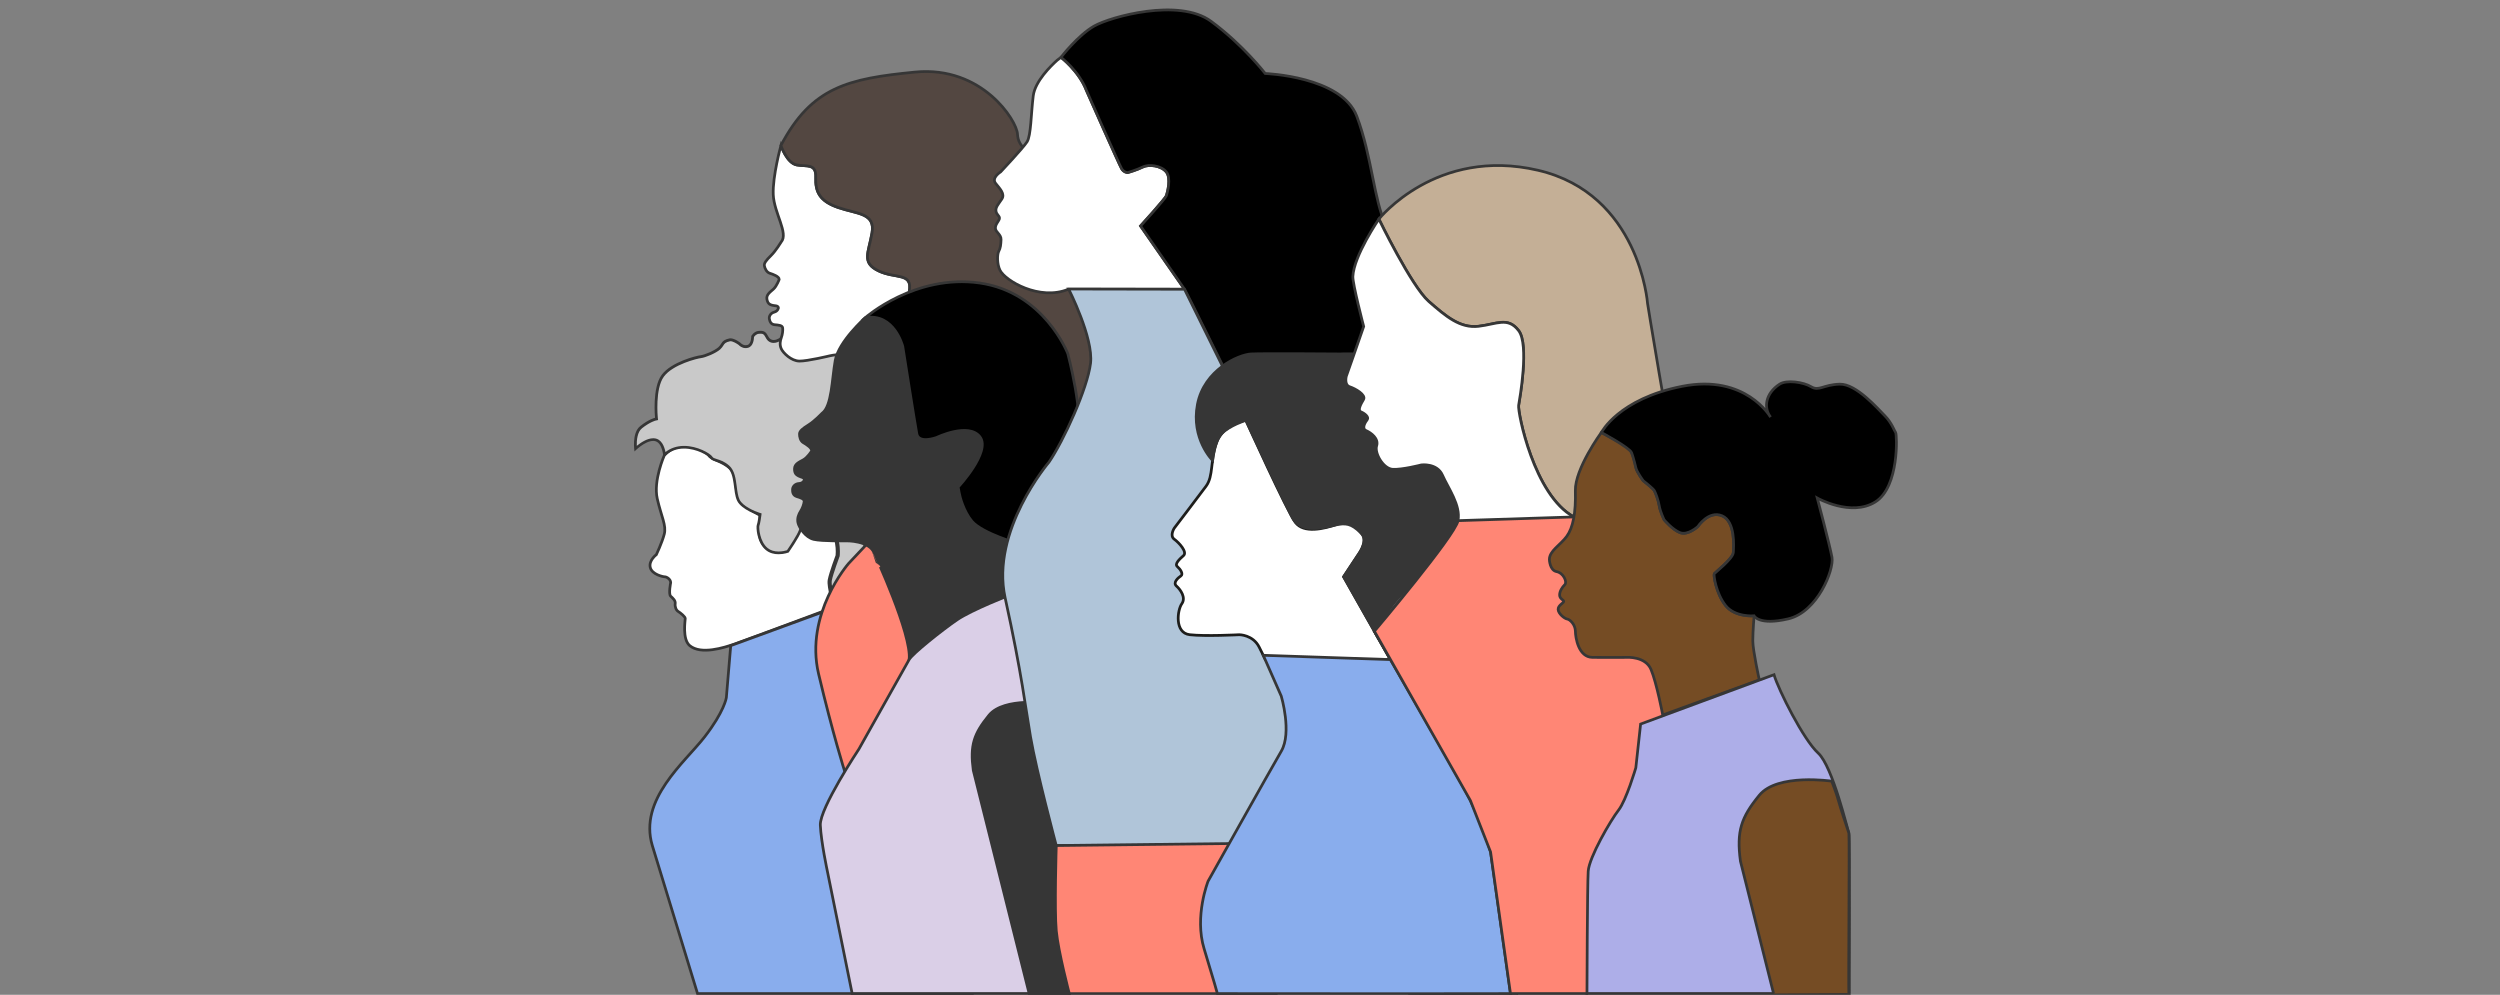 <?xml version="1.0" encoding="UTF-8"?>
<svg xmlns="http://www.w3.org/2000/svg" width="769" height="306" viewBox="0 0 769 306" fill="none">
  <rect x="0" y="0" width="769" height="306" fill="#808080" stroke="none"/>
  <g clip-path="url(#clip0_1791_4324)">
    <path d="M204.32 140.12C204.32 140.12 200.91 147.83 202.17 153.39C203.43 158.95 205.04 161.64 204.32 164.33C203.6 167.02 201.89 170.61 201.89 170.61C201.89 170.61 199.48 172.4 200.02 174.56C200.56 176.72 203.96 177.43 204.5 177.43C205.04 177.43 206.3 178.15 206.3 179.22C206.3 179.22 205.58 182.72 206.3 183.39C207.02 184.06 207.82 184.74 207.69 185.68C207.56 186.62 207.96 187.701 208.63 188.101C209.3 188.501 210.78 189.71 210.78 190.25C210.78 190.79 209.81 196.651 212.17 198.601C215.63 201.461 222.61 199.26 226.11 198.05C229.61 196.84 256.64 186.75 256.64 186.75C256.64 186.75 254.62 180.56 255.03 178.41C255.43 176.26 257.45 170.881 257.45 170.881C257.45 170.881 258.26 163.62 253.55 161.73C248.84 159.84 246.29 161.6 245.61 163.48C244.94 165.36 242.11 169.36 242.11 169.36C242.11 169.36 238.61 170.88 235.79 168.59C232.97 166.3 233.37 162.131 233.64 161.461C233.91 160.791 233.77 158.5 233.77 158.5C233.77 158.5 228.52 155.81 227.18 152.99C225.84 150.17 226.91 146.13 224.49 143.98C222.07 141.83 218.84 141.38 218.03 140.12C217.23 138.86 209.43 134.38 204.32 140.12Z" fill="white" stroke="#363636" stroke-width="0.846" stroke-miterlimit="10"></path>
    <path d="M256.83 185.94C256.21 183.9 255.16 179.97 255.44 178.48C255.83 176.39 257.82 171.07 257.84 171.02L257.86 170.97L257.87 170.92C257.9 170.61 258.66 163.31 253.71 161.33C252.31 160.77 251.06 160.48 250.02 160.48C248.08 160.48 246.76 161.43 246.09 163.29C245.5 164.94 242.83 168.87 242.34 169.58C241.98 169.7 240.83 170.04 239.5 170.04C238.05 170.04 236.84 169.65 235.9 168.89C233.27 166.77 232.97 162.19 233.2 161.6C233.48 160.9 233.75 158.78 233.78 158.54L233.82 158.19L233.48 158.08C233.43 158.06 228.36 156.44 227.11 153.81C226.6 152.73 226.41 151.26 226.21 149.71C225.9 147.33 225.59 144.88 224.03 143.49C222.65 142.26 221.35 141.86 220.4 141.57C219.65 141.34 219.1 141.17 218.82 140.72C218.2 139.75 214.38 137.53 210.43 137.53C208.06 137.53 206.03 138.29 204.4 139.8C204.2 138.28 203.53 135.42 201.27 135.2C201.16 135.19 201.04 135.18 200.93 135.18C198.85 135.18 196.58 136.98 195.5 137.95C195.36 136.36 195.31 132.87 197.19 131.37C199.75 129.32 201.57 128.9 201.59 128.9L201.96 128.82L201.92 128.44C201.91 128.35 201.03 119.41 203.86 115.55C206.75 111.61 214.58 109.77 215.54 109.67C216.89 109.52 220.01 108.2 221.24 107.1C221.68 106.71 221.93 106.32 222.15 105.98C222.56 105.34 222.88 104.83 224.46 104.49C224.54 104.47 224.62 104.47 224.71 104.47C225.68 104.47 227.08 105.4 227.54 105.76C227.53 105.76 228.23 106.59 229.37 106.59C229.58 106.59 229.79 106.56 229.99 106.51C231.41 106.14 231.51 104.04 231.52 103.46C231.7 103.18 232.34 102.29 233.38 102.2C233.59 102.18 233.79 102.17 233.97 102.17C234.83 102.17 235.32 102.39 235.96 103.67C236.51 104.76 237.36 104.99 237.98 104.99C238.74 104.99 239.43 104.65 239.78 104.45C239.99 104.33 240.29 104.1 240.66 103.82C241.89 102.89 243.95 101.32 245.77 101.32C246.14 101.32 246.48 101.39 246.8 101.52C249.5 102.64 262.83 110.03 262.96 110.11C263.04 110.15 267.25 112.04 268.06 115.88C269.02 120.36 270.73 123.08 271.43 124.04C272.31 125.25 273.04 126.38 273.1 127.84C273.17 129.55 275.28 131.96 276.82 133.72L276.97 133.89C278.13 135.21 281.83 141.9 280.02 147.19C276.94 156.2 273.16 164.18 268.8 170.9C263.95 178.38 258.47 184.25 256.83 185.94Z" fill="#C9C9C9"></path>
    <path d="M245.77 101.75C246.09 101.75 246.37 101.8 246.63 101.91C249.31 103.02 262.62 110.4 262.75 110.48L262.78 110.5L262.81 110.52C262.85 110.54 266.87 112.36 267.64 115.98C268.61 120.54 270.37 123.32 271.08 124.3C271.95 125.5 272.61 126.52 272.67 127.88C272.74 129.59 274.52 131.76 276.5 134.02L276.65 134.19C278.11 135.86 281.23 142.35 279.61 147.08C276.54 156.06 272.78 164.01 268.44 170.7C264.02 177.51 259.09 182.97 257.03 185.15C256.35 182.81 255.64 179.75 255.86 178.58C256.25 176.52 258.22 171.24 258.24 171.19L258.28 171.09L258.29 170.99C258.33 170.67 259.11 163.06 253.86 160.97C252.41 160.39 251.11 160.09 250.01 160.09C247.9 160.09 246.41 161.16 245.69 163.18C245.2 164.56 243.05 167.83 242.07 169.26C241.63 169.39 240.63 169.65 239.49 169.65C238.14 169.65 237.02 169.3 236.15 168.6C233.65 166.57 233.45 162.31 233.57 161.8C233.86 161.06 234.13 159.03 234.18 158.63L234.27 157.93L233.6 157.72C232.23 157.29 228.46 155.72 227.49 153.68C227.01 152.66 226.82 151.23 226.63 149.71C226.31 147.26 225.99 144.72 224.31 143.23C222.86 141.94 221.51 141.52 220.53 141.22C219.77 140.98 219.37 140.85 219.18 140.54C218.43 139.38 214.45 137.16 210.43 137.16C208.25 137.16 206.3 137.81 204.7 139.05C204.37 137.37 203.51 135.05 201.32 134.83C201.19 134.82 201.06 134.81 200.93 134.81C199.08 134.81 197.12 136.12 195.87 137.14C195.82 135.33 196.08 132.86 197.46 131.76C199.93 129.79 201.67 129.37 201.68 129.37L202.42 129.21L202.34 128.46C202.33 128.37 201.47 119.59 204.2 115.87C207 112.05 214.65 110.26 215.58 110.16C217.01 110 220.21 108.65 221.52 107.49C222 107.06 222.28 106.63 222.5 106.28C222.9 105.66 223.14 105.28 224.54 104.98C224.59 104.97 224.64 104.96 224.7 104.96C225.42 104.96 226.59 105.65 227.21 106.11C227.45 106.38 228.21 107.08 229.36 107.08C229.6 107.08 229.85 107.05 230.09 106.98C231.7 106.56 231.91 104.44 231.93 103.65C232.14 103.36 232.65 102.75 233.4 102.68C233.6 102.66 233.78 102.65 233.95 102.65C234.58 102.65 234.96 102.71 235.57 103.92C236.07 104.92 236.92 105.48 237.97 105.48C238.83 105.48 239.6 105.1 239.98 104.88C240.22 104.74 240.52 104.51 240.9 104.22C242.1 103.26 244.09 101.75 245.77 101.75ZM245.77 100.91C243.25 100.91 240.45 103.58 239.56 104.1C239.15 104.34 238.56 104.59 237.97 104.59C237.36 104.59 236.74 104.32 236.33 103.5C235.65 102.13 235.03 101.76 233.96 101.76C233.77 101.76 233.56 101.77 233.33 101.79C231.85 101.92 231.09 103.36 231.09 103.36C231.09 103.36 231.16 105.78 229.88 106.12C229.7 106.17 229.52 106.19 229.36 106.19C228.39 106.19 227.79 105.45 227.79 105.45C227.79 105.45 226.03 104.07 224.7 104.07C224.58 104.07 224.47 104.08 224.36 104.1C221.76 104.66 222.16 105.74 220.95 106.81C219.74 107.89 216.69 109.14 215.48 109.28C214.27 109.41 206.47 111.3 203.51 115.33C200.55 119.37 201.49 128.51 201.49 128.51C201.49 128.51 199.61 128.91 196.92 131.07C194.23 133.22 195.17 138.87 195.17 138.87C195.17 138.87 198.29 135.63 200.92 135.63C201.02 135.63 201.12 135.63 201.22 135.64C203.91 135.91 204.05 140.77 204.05 140.77C205.9 138.69 208.2 137.98 210.42 137.98C214.31 137.98 217.95 140.17 218.46 140.97C219.27 142.23 221.32 141.68 223.75 143.83C226.18 145.98 225.39 151.19 226.73 154.02C228.08 156.84 233.35 158.51 233.35 158.51C233.35 158.51 233.06 160.8 232.79 161.47C232.52 162.14 232.79 166.96 235.62 169.24C236.81 170.2 238.24 170.48 239.49 170.48C241.21 170.48 242.6 169.95 242.6 169.95C242.6 169.95 245.81 165.33 246.48 163.44C246.95 162.13 247.9 160.91 250.01 160.91C250.94 160.91 252.1 161.15 253.54 161.73C258.25 163.61 257.44 170.88 257.44 170.88C257.44 170.88 255.42 176.26 255.02 178.41C254.62 180.56 256.63 186.75 256.63 186.75C256.63 186.75 263.29 180.16 269.14 171.15C274.99 162.14 278.59 152.66 280.41 147.34C282.23 142.03 278.69 135.23 277.28 133.62C275.87 132.01 273.58 129.45 273.51 127.84C273.44 126.23 272.64 125.02 271.76 123.8C270.88 122.58 269.34 119.9 268.46 115.8C267.58 111.7 263.15 109.75 263.15 109.75C263.15 109.75 249.7 102.29 246.94 101.14C246.58 100.97 246.18 100.91 245.77 100.91Z" fill="#363636"></path>
    <path d="M214.56 305.62H299.04L290.5 237.41C290.5 237.41 288.71 212.12 265.21 207.19C265.21 207.19 268.17 193.47 266.2 190.51C264.23 187.55 260.37 185.58 260.37 185.58L224.77 198.6L223.42 214.63C223.42 214.63 222.79 218.88 216.71 226.7C210.63 234.52 196.4 245.91 200.65 260.09L214.56 305.62Z" fill="#89ADED" stroke="#363636" stroke-width="0.846" stroke-miterlimit="10"></path>
    <path d="M299.35 132.57C299.35 132.57 298.8 128.26 297.17 127.72C295.54 127.18 288.8 121.17 288.44 115.71C288.08 110.25 287.71 106.43 281.34 102.97C274.97 99.51 278.61 95.69 279.7 89.69C280.79 83.69 275.51 85.87 270.24 83.32C264.97 80.77 267.15 77.86 268.24 71.67C269.33 65.48 263.69 65.85 257.87 63.85C252.05 61.85 250.77 58.94 250.94 54.57C251.11 50.2 248.23 51.29 245.13 50.75C242.04 50.2 240.22 44.75 240.22 44.75C240.22 44.75 237.61 54.17 237.85 59.85C238.09 65.53 242.62 71.78 240.29 74.43C240.29 74.43 238.64 77.16 237.16 78.61C235.68 80.06 234.98 80.95 235.12 81.76C235.26 82.57 235.82 83.76 236.77 84.05C237.72 84.35 239.69 85.05 239.68 85.94C239.68 85.94 238.94 88 237.91 88.93C236.88 89.86 235.62 90.67 235.91 92.1C236.2 93.53 236.91 93.71 237.55 93.9C238.18 94.1 239.35 93.9 239.44 94.69C239.44 94.69 239.33 95.7 238.16 96.01C236.99 96.32 236.51 97.33 236.65 98.09C236.79 98.85 237.11 99.79 238.31 99.89C239.51 99.99 240.66 100.07 240.75 100.87C240.84 101.67 240.69 102.88 240.34 103.83C239.99 104.78 239.74 106.07 240.33 107.32C240.92 108.57 243.37 111.03 245.88 111.07C248.39 111.1 255.23 109.45 255.23 109.45C255.23 109.45 262.11 107.76 264.17 111.35C264.17 111.35 284.27 133.35 274.99 149.54C265.71 165.73 266.01 168.03 266.01 168.03L299.35 132.57Z" fill="white" stroke="#363636" stroke-width="0.846" stroke-miterlimit="10"></path>
    <path d="M265.98 168.04L299.35 132.57" stroke="#363636" stroke-width="0.846" stroke-miterlimit="10"></path>
    <path d="M240.21 44.74C240.21 44.74 242.03 50.2 245.12 50.74C248.21 51.29 251.09 50.19 250.93 54.56C250.77 58.93 252.04 61.84 257.86 63.84C263.68 65.84 269.32 65.48 268.23 71.66C267.14 77.84 264.95 80.76 270.23 83.31C275.51 85.86 280.78 83.67 279.69 89.68C278.6 95.68 274.96 99.51 281.33 102.96C287.7 106.42 288.06 110.24 288.43 115.7C288.8 121.16 295.53 127.16 297.16 127.71C298.79 128.26 299.34 132.56 299.34 132.56L367.95 114.78C367.95 114.78 359.39 91.8 353.93 88.65C348.47 85.5 344.65 87.13 344.47 82.95C344.29 78.76 341.92 73.85 337.01 71.49C332.1 69.13 327 66.94 327.18 62.21C327.36 57.48 329 55.11 322.81 51.11C316.62 47.11 313.17 45.47 312.98 41.28C312.8 37.09 302.06 20.17 281.5 22.17C260.95 24.18 249.67 26.72 240.21 44.74Z" fill="#534741" stroke="#363636" stroke-width="0.846" stroke-miterlimit="10"></path>
    <path d="M299.35 132.571L261.02 173.331C261.02 173.331 247.43 188.861 251.8 207.301C256.17 225.741 259.85 237.351 259.85 237.351L272.18 229.621C272.18 229.621 278.06 229.621 279.94 223.801C283.34 213.261 314.39 127.721 314.39 127.721L299.35 132.571Z" fill="#FF8675" stroke="#363636" stroke-width="0.846" stroke-miterlimit="10"></path>
    <path d="M281.88 289.3H309.72L317 226.71L298.8 253.09C298.8 253.09 287.15 267.46 280.24 264.01C273.33 260.55 263.5 255.28 263.5 255.28L281.88 289.3Z" fill="#FF8675" stroke="#363636" stroke-width="0.846" stroke-miterlimit="10"></path>
    <path d="M279.66 202.88C279.66 202.88 291.36 189.08 310.95 182.92L316.57 179.84L308.88 166.02C308.88 166.02 300.76 163.77 298.94 160.32C297.13 156.86 295.23 152.8 295.05 151.59C294.87 150.38 294.7 149.86 294.7 149.86C294.7 149.86 304.89 138.97 301.44 134.4C297.98 129.82 288.14 134.57 288.14 134.57C288.14 134.57 282.61 136.64 282.01 133.45C281.41 130.25 277.69 106.58 277.69 106.58C277.69 106.58 275.07 96.16 266.14 97.74C266.14 97.74 257.96 105 256.92 110.87C255.88 116.74 255.88 124.92 252.89 127.11C252.89 127.11 250.59 129.53 248.74 130.68C246.89 131.83 245.98 132.58 245.93 133.44C245.89 134.3 246.19 135.64 247.1 136.16C248.01 136.68 249.86 137.84 249.65 138.75C249.65 138.75 248.43 140.69 247.16 141.41C245.89 142.13 244.42 142.68 244.39 144.2C244.36 145.73 245.05 146.07 245.66 146.42C246.26 146.77 247.5 146.82 247.42 147.66C247.42 147.66 247.07 148.67 245.81 148.73C244.54 148.79 243.82 149.71 243.79 150.52C243.76 151.33 243.88 152.36 245.09 152.74C246.3 153.11 247.45 153.46 247.36 154.3C247.27 155.14 246.84 156.34 246.27 157.24C245.69 158.13 245.15 159.4 245.46 160.81C245.78 162.22 247.73 165.3 250.3 165.91C252.86 166.51 260.24 166.37 260.24 166.37C260.24 166.37 267.67 166.2 268.97 170.34C268.97 170.33 280.51 195.14 279.66 202.88Z" fill="#363636" stroke="#363636" stroke-width="0.846" stroke-miterlimit="10"></path>
    <path d="M310.79 166.45C314.57 167.58 302.18 164.19 298.94 160.31C296.44 157.31 295.23 152.79 295.05 151.58C294.87 150.37 294.7 149.85 294.7 149.85C294.7 149.85 304.89 138.96 301.44 134.39C297.98 129.81 288.14 134.56 288.14 134.56C288.14 134.56 282.61 136.63 282.01 133.44C281.41 130.24 277.69 106.57 277.69 106.57C277.69 106.57 275.07 96.15 266.14 97.73C266.14 97.73 281.49 84.2 301.36 87.05C321.23 89.9 328.46 108.79 328.46 108.79C328.46 108.79 333.53 127.8 331.45 135.52C329.39 143.23 310.79 166.45 310.79 166.45Z" fill="black" stroke="#363636" stroke-width="0.846" stroke-miterlimit="10"></path>
    <path d="M279.66 202.88L268.45 222.83L264.19 230.43C264.19 230.43 252.1 248.63 252.33 253.81C252.56 258.99 254.52 268.09 254.52 268.09L262.12 305.61H328.93C328.93 305.61 326.63 282.26 326.51 279.95C326.39 277.65 325.66 231.69 325.5 228.69C325.33 225.69 320.91 208.36 319.62 205.04C318.33 201.72 310.95 182.9 310.95 182.9C310.95 182.9 298.9 187.57 294.37 190.67C289.84 193.77 280.7 201.05 279.66 202.88Z" fill="#DACFE7" stroke="#363636" stroke-width="0.846" stroke-miterlimit="10"></path>
    <path d="M299.38 236.94L316.57 305.62H328.92C328.92 305.62 326.62 282.27 326.5 279.96C326.38 277.66 325.65 231.7 325.49 228.7C325.49 228.7 324.05 221.37 323.7 219.95C323.35 218.53 322.82 216.39 322.82 216.39C322.82 216.39 308.88 214.3 304.22 220C299.56 225.7 298.34 229.25 299.38 236.94Z" fill="#363636" stroke="#363636" stroke-width="0.846" stroke-miterlimit="10"></path>
    <path d="M328.6 88.98H364.37L350.84 69.51C350.84 69.51 358.5 61.1 358.79 60.18C359.08 59.26 360.35 54.77 358.73 52.84C357.12 50.91 353.37 50.45 351.53 51.37C349.69 52.29 346.86 53.1 346.86 53.1C346.86 53.1 345.71 53.04 345.02 51.89C344.33 50.74 334.19 27.82 334.19 27.82C331.94 21.89 326.36 17.63 326.36 17.63L325.18 18.53C323.26 20.25 318.39 25.01 317.83 29.44C317.14 34.97 317.14 41.71 315.93 43.61C314.72 45.51 307.81 52.86 307.81 52.86C307.81 52.86 304.87 54.67 306.25 56.4C307.63 58.13 309.19 59.68 308.15 61.24C307.11 62.8 306.19 63.72 306.36 64.93C306.53 66.14 307.68 66.49 307.4 67.35C307.11 68.21 306.13 69.02 306.19 70.23C306.25 71.44 307.98 72.13 307.92 73.69C307.86 75.25 307.75 76.28 307.23 77.26C306.71 78.24 306.64 81.18 307.6 83.13C309.21 86.39 319.78 92.6 328.6 88.98Z" fill="white" stroke="#363636" stroke-width="0.846" stroke-miterlimit="10"></path>
    <path d="M364.36 88.98L350.83 69.51C350.83 69.51 358.49 61.1 358.78 60.18C359.07 59.26 360.34 54.77 358.72 52.84C357.1 50.91 353.36 50.45 351.52 51.37C349.68 52.29 346.85 53.1 346.85 53.1C346.85 53.1 345.7 53.04 345.01 51.89C344.32 50.74 334.18 27.82 334.18 27.82C331.93 21.89 326.35 17.63 326.35 17.63C326.35 17.63 331.56 10.86 336.57 8.01C341.58 5.16 362.66 -0.72 372.51 6.54C382.36 13.8 389.18 22.61 389.18 22.61C389.18 22.61 412.68 23.47 417.34 35.74C422 48.01 422.7 62.09 426.24 69C429.78 75.91 437.21 85.5 434.27 94.31C431.33 103.12 427.34 109.11 426.31 109.74C425.28 110.38 377.25 114.78 377.25 114.78C377.25 114.78 364.86 89.7 364.36 88.98Z" fill="black" stroke="#363636" stroke-width="0.846" stroke-miterlimit="10"></path>
    <path d="M328.71 88.9C328.71 88.9 336.4 103.98 335.45 111.75C334.5 119.52 327.16 135.59 322.66 142.16C322.66 142.16 304.66 163.26 309.18 183.89C314.38 207.63 315.49 218 316.99 226.69C318.82 237.33 324.9 260.08 324.9 260.08H397.61L435.48 259.04L377.42 115.46L364.35 88.97L328.71 88.9Z" fill="#B0C5D9" stroke="#363636" stroke-width="0.846" stroke-miterlimit="10"></path>
    <path d="M324.91 260.09C324.91 260.09 324.3 279.87 324.91 286.33C325.52 292.79 328.92 305.65 328.92 305.65H392.5L382.76 259.42L324.91 260.09Z" fill="#FF8675" stroke="#363636" stroke-width="0.846" stroke-miterlimit="10"></path>
    <path d="M383.23 129.28C383.23 129.28 376.29 130.37 374.25 136.08C372.21 141.79 373.3 146.42 370.99 149.54C368.68 152.66 361.2 162.46 361.2 162.46C361.2 162.46 359.7 164.77 361.2 165.86C362.7 166.95 365.28 169.8 364.06 170.89C362.84 171.98 361.2 173.47 362.16 174.29C363.11 175.11 364.06 176.6 363.25 177.15C362.43 177.69 360.67 179.19 361.89 180.28C363.11 181.37 364.88 183.82 363.52 185.72C362.16 187.62 361.21 194.7 365.97 195.24C370.73 195.78 381.2 195.24 381.2 195.24C381.2 195.24 385.42 195.24 387.32 199.05C389.22 202.86 389.22 202.86 389.22 202.86L427.7 202.9L413.29 177.43L417.51 171.04C417.51 171.04 420.91 166.55 419.01 164.38C417.11 162.2 415.75 159.76 411.39 161.25C407.04 162.75 401.05 164.11 398.47 160.71C395.88 157.29 383.23 129.28 383.23 129.28Z" fill="white" stroke="#1D1D1B" stroke-width="0.846" stroke-miterlimit="10"></path>
    <path d="M372.99 141.62C372.99 141.62 366.3 134.99 368.34 124.38C370.38 113.77 380.99 109.08 384.86 108.88C388.74 108.68 412.4 108.88 412.4 108.88C412.4 108.88 431.78 107.45 440.35 119.08C448.92 130.71 456.06 144.58 450.55 156C445.04 167.42 440.35 175.58 434.64 179.66C428.93 183.74 422.45 193.59 424.12 196.54L413.29 177.41L418.09 170.15C418.09 170.15 421.24 166.23 418.43 163.7C415.62 161.17 414.2 160.65 410.21 161.62C406.23 162.59 399.97 163.84 397.58 159.31C395.19 154.78 383.22 129.28 383.22 129.28C383.22 129.28 378.2 130.89 375.82 133.35C373.44 135.8 372.99 141.62 372.99 141.62Z" fill="#363636" stroke="#363636" stroke-width="0.846" stroke-miterlimit="10"></path>
    <path d="M433.52 305.52L419.41 271.58C419.41 271.58 414.11 248.6 433.48 243.71C452.86 238.81 460.61 259.01 460.61 259.01L466.53 306L433.52 305.52Z" fill="white" stroke="#363636" stroke-width="0.846" stroke-miterlimit="10"></path>
    <path d="M424.15 67.38C424.15 67.38 434.15 88.04 439.48 92.7C444.81 97.36 449.14 101.03 454.81 100.36C460.47 99.69 463.81 97.36 467.14 101.69C470.47 106.02 467.47 122.68 467.14 124.68C466.81 126.68 471.8 152.34 484.13 159C496.46 165.66 529.45 186.66 520.45 218.64C520.45 218.64 524.45 190.65 518.45 159.66C512.45 128.67 506.79 93.35 506.79 93.35C506.79 93.35 504.33 59.63 473.07 52.37C441.81 45.11 424.15 67.38 424.15 67.38Z" fill="#C4AF96" stroke="#363636" stroke-width="0.846" stroke-miterlimit="10"></path>
    <path d="M384.16 269.3L495.58 278.99L520.44 218.65" fill="white"></path>
    <path d="M384.16 269.3L495.58 278.99L520.44 218.65" stroke="#363636" stroke-width="0.846" stroke-miterlimit="10"></path>
    <path d="M520.44 218.65C529.44 186.66 496.45 165.67 484.12 159.01C471.79 152.35 466.79 126.69 467.13 124.69C467.46 122.69 470.46 106.03 467.13 101.7C463.8 97.37 460.47 99.7 454.8 100.37C449.14 101.04 444.8 97.37 439.47 92.71C434.14 88.05 424.14 67.39 424.14 67.39C424.14 67.39 416.42 78.69 416.14 85.05C416.04 87.32 419.47 100.43 419.47 100.43C418.23 104.12 414.12 115.73 414.12 115.73C414.12 115.73 413.41 118.39 415.16 118.97C416.92 119.55 420.25 121.47 419.42 122.88C418.59 124.29 417.5 126.22 418.65 126.7C419.81 127.18 421.17 128.31 420.56 129.08C419.95 129.85 418.73 131.82 420.23 132.47C421.73 133.12 424.16 134.92 423.45 137.14C422.74 139.36 425.47 144.18 428.39 144.36C431.31 144.54 437.21 143.01 437.21 143.01C437.21 143.01 442.04 142.37 443.71 146.19C445.38 150.01 449.41 155.48 448.47 160.15C447.53 164.82 422.73 194.16 422.73 194.16L452.27 246.26L458.47 262.07L460.42 275.94L495.55 278.99L520.44 218.65Z" fill="white" stroke="#363636" stroke-width="0.846" stroke-miterlimit="10"></path>
    <path d="M388.58 201.57L394.12 214.14C394.12 214.14 397.46 225.36 394.12 231.07C390.78 236.78 371.61 271.05 371.61 271.05C371.61 271.05 367.33 281.86 370.39 291.86C373.45 301.86 374.47 305.63 374.47 305.63L431.18 305.67L464.63 305.63L458.5 262.07C458.5 262.07 455.64 252.07 450.34 242.49C445.04 232.9 427.7 202.89 427.7 202.89L388.58 201.57Z" fill="#89ADED" stroke="#363636" stroke-width="0.846" stroke-miterlimit="10"></path>
    <path d="M484.12 159.01C496.45 165.67 529.44 186.67 520.44 218.65L488.15 305.62H464.62L458.5 262.07L452.3 246.26L422.76 194.16C422.76 194.16 447.56 164.81 448.5 160.15L484.12 159.01Z" fill="#FF8675" stroke="#363636" stroke-width="0.846" stroke-miterlimit="10"></path>
    <path d="M492.57 133.029C492.57 133.029 484.4 144.219 484.58 150.969C484.76 157.719 483.87 162.339 481.92 164.999C479.97 167.659 476.59 169.439 476.59 172.099C476.59 172.099 476.68 175.429 478.81 175.829C480.94 176.229 482.14 179.029 481.34 179.829C480.54 180.629 479.74 181.829 479.74 183.029C479.74 184.229 481.07 184.559 481.01 185.029C480.94 185.499 479.21 186.229 479.28 187.489C479.35 188.749 481.21 190.289 482.08 190.419C482.95 190.549 484.57 192.149 484.59 194.149C484.61 196.149 485.54 202.139 489.81 202.209C494.07 202.279 500.4 202.209 500.4 202.209C500.4 202.209 506.13 201.809 507.86 205.939C509.59 210.069 511.46 219.929 511.46 219.929L541.16 209.139C541.16 209.139 539.16 200.079 539.16 197.149C539.16 194.219 539.56 189.419 539.56 189.419C539.56 189.419 533.7 189.949 530.77 186.219C527.84 182.489 527.04 176.849 527.31 176.469C527.58 176.089 533.04 171.829 533.17 169.969C533.3 168.109 533.84 160.379 529.71 158.649C525.58 156.919 522.25 161.979 522.25 161.979C522.25 161.979 519.19 164.779 516.79 163.839C514.39 162.909 511.86 159.839 511.86 159.839C511.86 159.839 510.66 157.309 510.39 155.579C510.12 153.849 509.24 151.579 508.88 150.919C508.52 150.249 505.46 147.859 505.46 147.859C505.46 147.859 503.46 145.199 503.2 143.859C502.93 142.529 502.27 138.669 500.54 137.469C498.79 136.269 492.57 133.029 492.57 133.029Z" fill="#754C24" stroke="#363636" stroke-width="0.846" stroke-miterlimit="10"></path>
    <path d="M503.19 143.87C503.46 145.2 505.45 147.87 505.45 147.87C505.45 147.87 508.51 150.27 508.87 150.93C509.23 151.6 510.11 153.86 510.38 155.59C510.65 157.32 511.85 159.85 511.85 159.85C511.85 159.85 514.38 162.91 516.78 163.85C519.18 164.78 522.24 161.99 522.24 161.99C522.24 161.99 525.57 156.93 529.7 158.66C533.83 160.39 533.3 168.12 533.16 169.98C533.03 171.84 527.57 176.11 527.3 176.48C527.03 176.86 527.83 182.5 530.76 186.23C533.69 189.96 539.55 189.43 539.55 189.43C539.55 189.43 541.02 192.49 550.07 190.36C559.13 188.23 564.19 175.18 563.52 171.45C562.85 167.72 558.99 153.2 558.99 153.2C558.99 153.2 569.38 159.06 576.84 154.4C584.3 149.74 583.5 133.53 583.1 133.04C582.7 132.55 581.9 130.02 579.77 127.89C577.64 125.76 570.98 118.03 565.92 118.17C560.86 118.3 559.53 120.43 557.13 118.97C554.73 117.5 549.54 116.79 547.41 118.17C542.95 121.06 542.48 125.5 544.61 128.29C544.61 128.29 537.02 114.97 517.44 118.83C497.86 122.69 492.58 133.04 492.58 133.04C492.58 133.04 501.28 137.7 501.88 139.26C502.47 140.82 503.19 143.87 503.19 143.87Z" fill="black" stroke="#363636" stroke-width="0.846" stroke-miterlimit="10"></path>
    <path d="M545.68 207.54L504.65 222.72L503.18 236.17C503.18 236.17 500.25 246.16 497.85 249.22C495.45 252.28 488.79 263.74 488.53 268C488.26 272.26 488.15 305.61 488.15 305.61H568.84C568.84 305.61 568.99 256.68 568.72 256.28C568.45 255.88 563.79 235.77 559.26 231.64C554.74 227.52 547.1 212.29 545.68 207.54Z" fill="#ADAEE8" stroke="#363636" stroke-width="0.846" stroke-miterlimit="10"></path>
    <path d="M568.7 305.459C568.56 302.699 568.92 259.889 568.72 256.289C568.72 256.289 565.89 247.869 565.47 246.159C565.05 244.449 563.44 240.289 563.44 240.289C563.44 240.289 546.74 237.789 541.16 244.619C535.57 251.449 534.12 255.689 535.36 264.899L545.55 305.609" fill="#754C24"></path>
    <path d="M568.7 305.459C568.56 302.699 568.92 259.889 568.72 256.289C568.72 256.289 565.89 247.869 565.47 246.159C565.05 244.449 563.44 240.289 563.44 240.289C563.44 240.289 546.74 237.789 541.16 244.619C535.57 251.449 534.12 255.689 535.36 264.899L545.55 305.609" stroke="#363636" stroke-width="0.846" stroke-miterlimit="10"></path>
  </g>
  <defs>
    <clipPath id="clip0_1791_4324">
      <rect width="768" height="306" fill="white" transform="translate(0.5)"></rect>
    </clipPath>
  </defs>
</svg>
